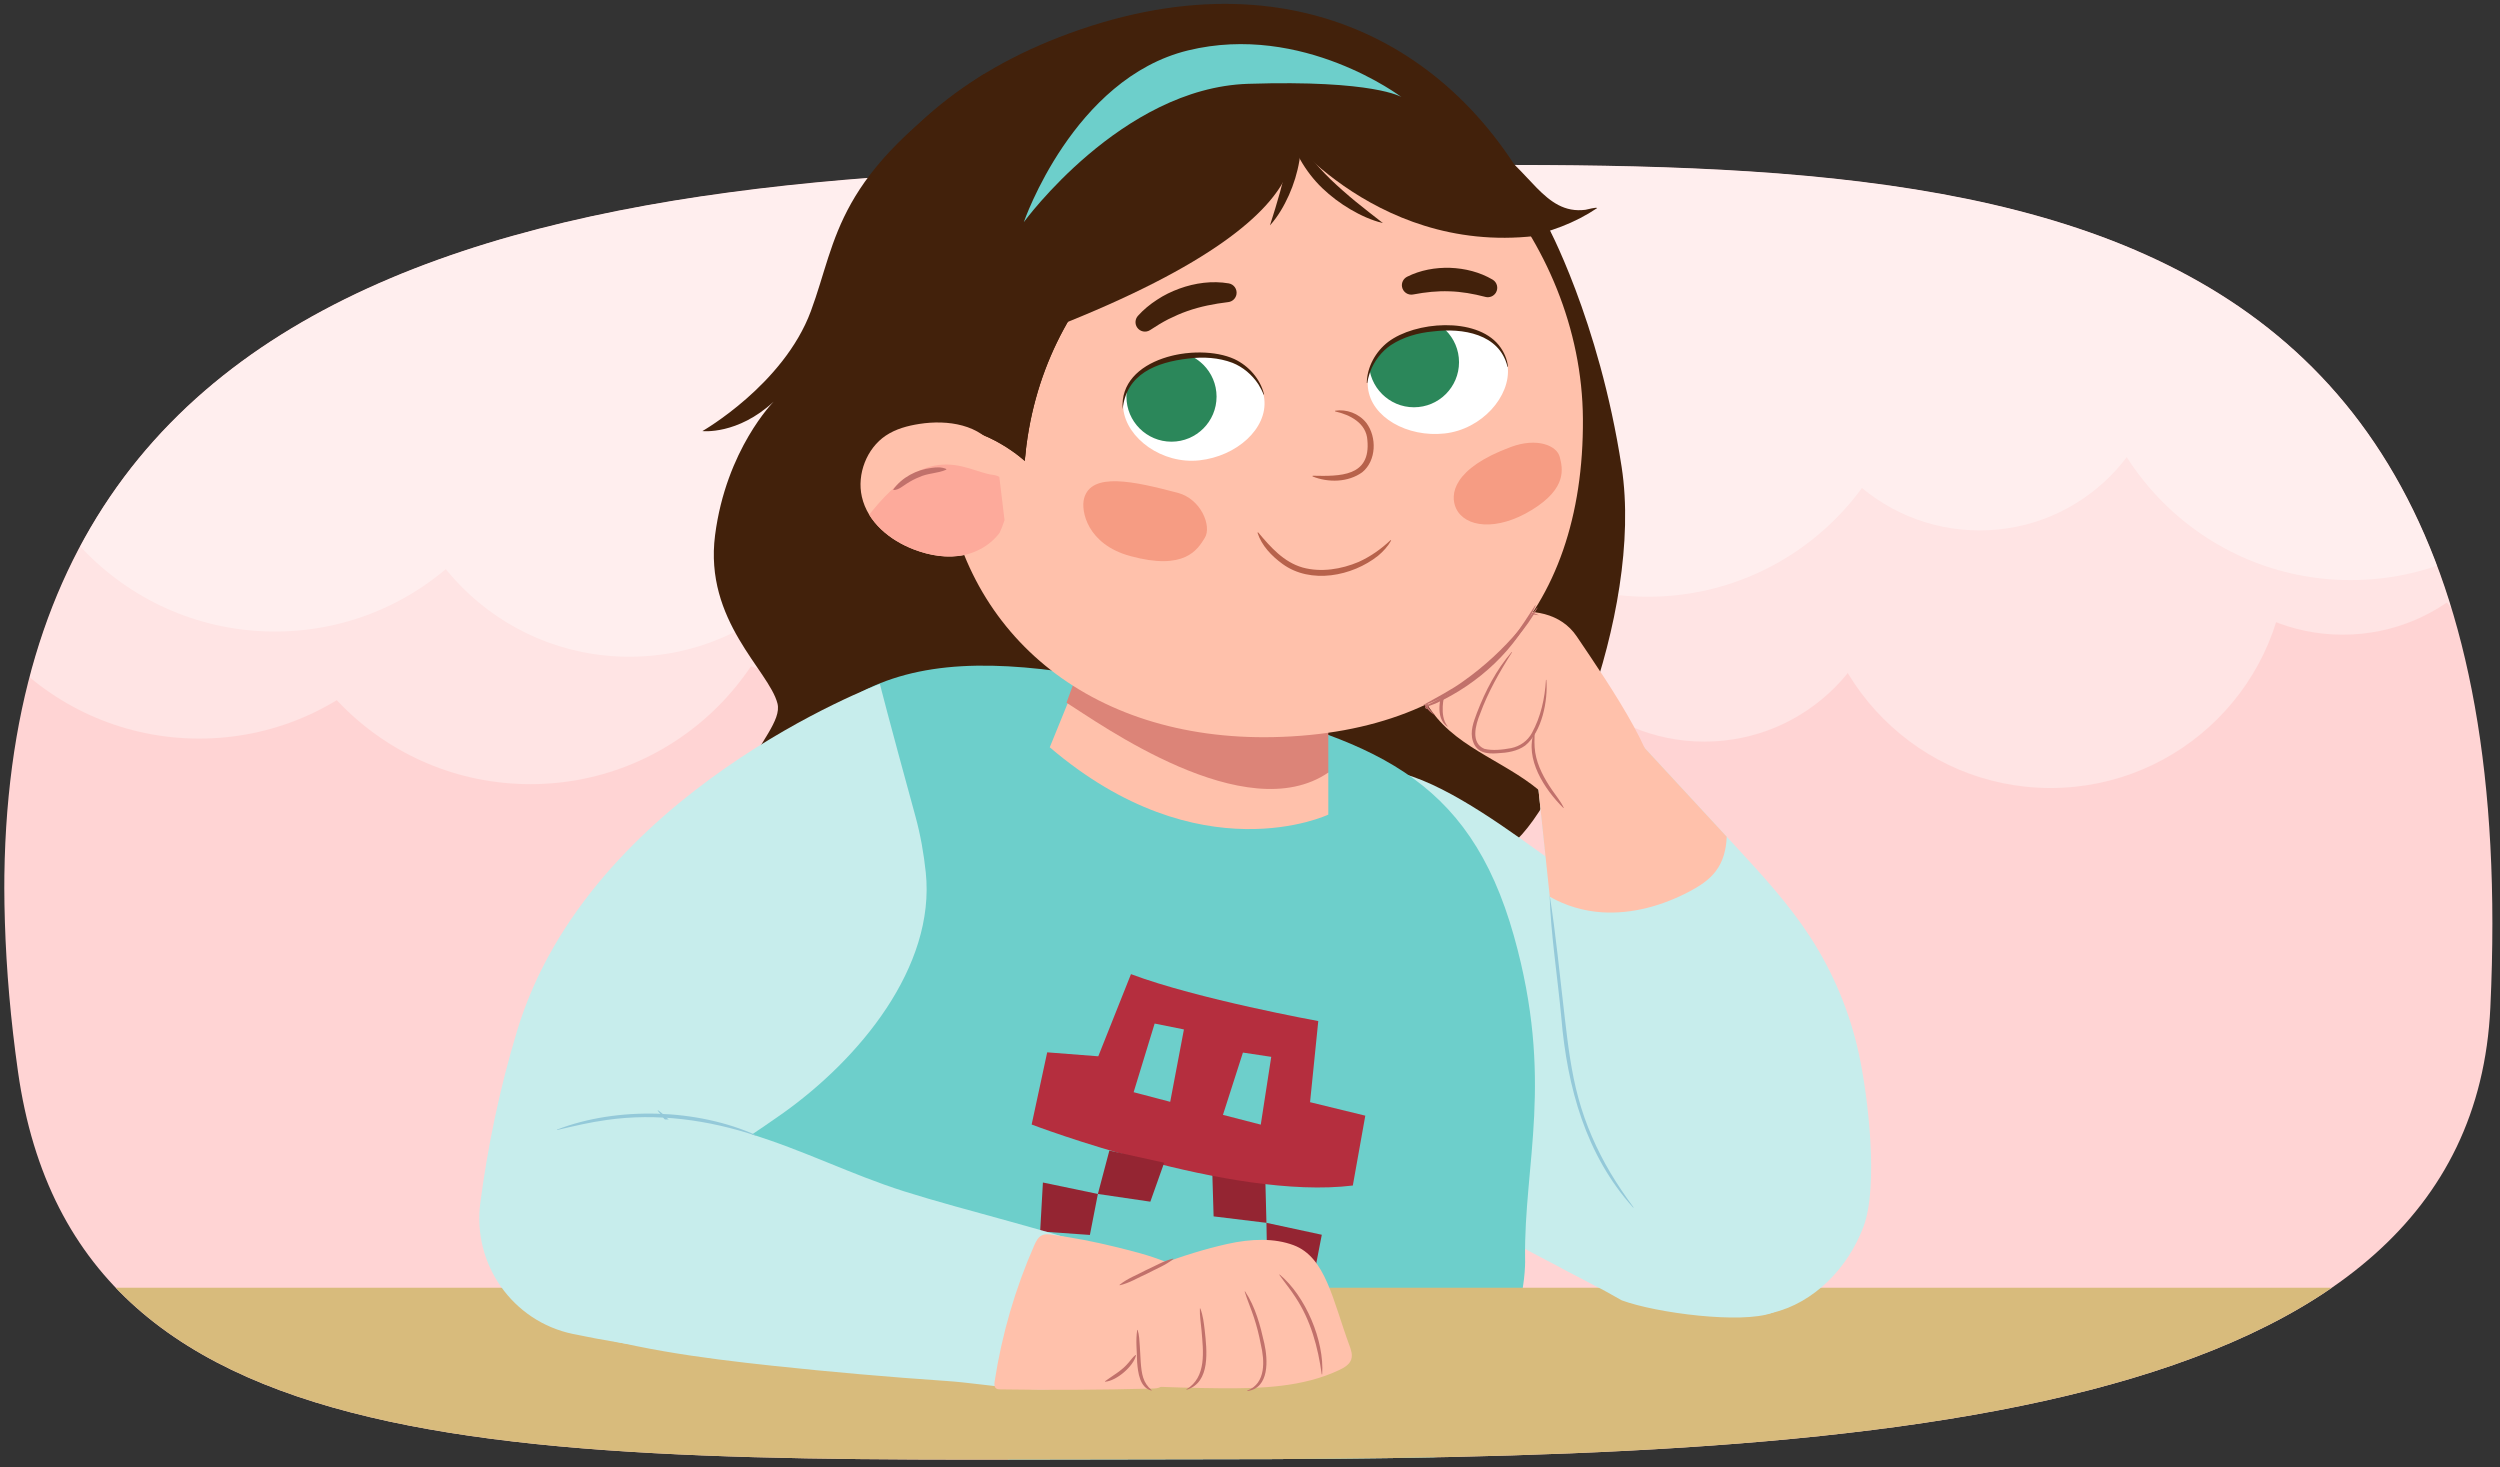 <?xml version="1.0" encoding="UTF-8"?><svg id="Layer_1" xmlns="http://www.w3.org/2000/svg" width="760" height="446" xmlns:xlink="http://www.w3.org/1999/xlink" viewBox="0 0 760 446"><rect x="0" y="0" width="760" height="446" fill="#333333" stroke="none"/><defs><style>.cls-1{fill:none;}.cls-2{clip-path:url(#clippath);}.cls-3{fill:#f69c83;}.cls-4{fill:#fff;}.cls-5{fill:#ffd4d4;}.cls-6{fill:#ffc1ab;}.cls-7{fill:#fdaa9b;}.cls-8{fill:#b52e3e;}.cls-9{fill:#b7624b;}.cls-10{fill:#942532;}.cls-11{fill:#d8bb7c;}.cls-12{fill:#c1716b;}.cls-13{fill:#dc8478;}.cls-14{fill:#c7edec;}.cls-15{fill:#42210b;}.cls-16{fill:#94c9d9;}.cls-17{fill:#6dcfcb;}.cls-18{fill:#2b875a;}.cls-19{clip-path:url(#clippath-1);}.cls-20{clip-path:url(#clippath-4);}.cls-21{clip-path:url(#clippath-3);}.cls-22{clip-path:url(#clippath-2);}.cls-23{opacity:.6;}</style><clipPath id="clippath"><path class="cls-1" d="M757.066,306.295C770.35,25.536,567.544-46.103,367.564-46.103S-30.038,75.312,5.468,325.784c17.928,126.468,162.116,117.82,362.096,117.82s383.487-10.168,389.502-137.309Z"/></clipPath><clipPath id="clippath-1"><path class="cls-1" d="M757.066,306.295C770.35,25.536,567.544,50.733,367.564,50.733S-30.038,75.312,5.468,325.784c17.928,126.468,162.116,117.82,362.096,117.82s383.487-10.168,389.502-137.309Z"/></clipPath><clipPath id="clippath-2"><path class="cls-1" d="M305.509,159.209c-2.257,4.98-7.139,8.362-12.291,9.486-5.152,1.124-10.529,.204-15.429-1.675-7.19-2.757-14.018-8.218-15.787-16.007-1.564-6.888,1.501-14.723,7.274-18.588,3.061-2.049,6.668-3.001,10.247-3.557,8.548-1.328,18.571,.153,23.252,7.632l2.734,22.71Z"/></clipPath><clipPath id="clippath-3"><path class="cls-4" d="M458.354,111.488c.983,8.973-7.889,19.048-19.202,20.288-11.312,1.24-22.312-4.915-23.295-13.888-.983-8.973,8.422-17.364,19.734-18.604,11.313-1.24,21.78,3.231,22.763,12.204Z"/></clipPath><clipPath id="clippath-4"><path class="cls-4" d="M341.48,124.297c.983,8.973,11.828,16.887,23.14,15.647,11.313-1.24,20.718-9.631,19.734-18.604-.983-8.973-11.983-15.128-23.295-13.888-11.313,1.24-20.563,7.871-19.579,16.844Z"/></clipPath></defs><g class="cls-2"><path class="cls-5" d="M757.066,306.295C770.35,25.536,567.544,50.733,367.564,50.733S-30.038,75.312,5.468,325.784c17.928,126.468,162.116,117.82,362.096,117.82s383.487-10.168,389.502-137.309Z"/><g class="cls-19"><g class="cls-23"><g class="cls-23"><circle class="cls-4" cx="253.187" cy="135.141" r="71.825"/><circle class="cls-4" cx="809.472" cy="136.264" r="80.63"/><circle class="cls-4" cx="712.214" cy="136.892" r="56.055"/><circle class="cls-4" cx="623.368" cy="167.734" r="71.825"/><circle class="cls-4" cx="60.565" cy="143.905" r="80.63"/><circle class="cls-4" cx="518.108" cy="169.403" r="56.055"/><circle class="cls-4" cx="161.241" cy="157.758" r="80.63"/></g><circle class="cls-4" cx="83.57" cy="111.368" r="80.63"/><circle class="cls-4" cx="191.297" cy="127.903" r="71.754"/><circle class="cls-4" cx="500.928" cy="100.788" r="80.63"/><circle class="cls-4" cx="601.806" cy="105.201" r="56.055"/><circle class="cls-4" cx="714.591" cy="95.729" r="80.63"/><ellipse class="cls-4" cx="372.59" cy="59.418" rx="283.134" ry="56.055"/></g></g><g><path class="cls-15" d="M470.073,67.853s16,29.135,22.904,74.103c6.905,44.968-21.305,110.307-36.465,116.657-15.161,6.349-170.108-23.718-170.108-23.718L470.073,67.853Z"/><path class="cls-16" d="M420.132,397.329c2.904-6.317,11.818-14.697,18.742-16.068,0,0,.045,.127,.045,.127-3.614,2.091-7.212,3.996-10.223,6.919-1.541,1.367-3.007,2.827-4.372,4.38-1.373,1.552-2.576,3.219-4.078,4.713,0,0-.114-.071-.114-.071h0Z"/><path class="cls-15" d="M431.89,53.978c1.693,.7,3.387,1.4,5.08,2.099-1.352,3.11-.139,7.338,4.195,7.562,4.434,.229,9.57-.015,14.552,.183,1.344,.555,2.69,1.111,4.033,1.667,1.043,2.253,2.086,4.505,3.129,6.758,8.142-1.615,15.897-4.434,22.643-8.981-.187-.377-3.109,.454-3.536,.509-12.662,1.625-16.997-12.761-29.555-19.895-18.251-7.854-11.53-1.169-16.688-.086-6.877,1.445-10.322,7.512-3.854,10.184Z"/><path class="cls-15" d="M299.071,22.542c-45.642,30.874-44.294,49.743-52.577,72.073-8.284,22.33-32.967,36.435-32.967,36.435,0,0,10.689,1.237,21.675-8.959,0,0-14.446,14.49-17.818,40.592-3.372,26.102,16.387,41.095,18.967,51.171,2.579,10.076-26.497,26.858-9.107,63.262,17.39,36.404,170.058,9.002,170.058,9.002L299.071,22.542Z"/><path class="cls-15" d="M474.246,78.088C452.954,19.656,399.278-15.279,328.411,8.963c-67.629,23.134-91.251,78.089-73.934,134.656,17.317,56.566,78.495,87.991,136.645,70.189,58.15-17.802,103.377-80.137,83.123-135.719Z"/><path class="cls-14" d="M476.124,264.806c32.566,23.353,47.036,62.315,60.435,98.509,12.424,32.324-19.289,40.91-43.541,31.993-25.23-14.469-51.408-23.362-67.967-47.273-8.768-12.662-12.631-33.822-19.962-47.367-4.338-8.015-1.462-33.701-1.875-42.952,.398-50.691,53.213-6.285,72.91,7.091Z"/><path class="cls-17" d="M217.19,372.161s-18.471-69.171,9.391-122.793c28.299-54.463,66.663-53.637,137.435-37.131,53.14,12.394,82.522,23.536,96.23,72.362,12.274,43.72,2.982,69.096,3.383,97.98,0,0,1.18,24.123-19.041,47.631l-17.211,26.675-115.188-8.645-95.001-76.079Z"/><g><path class="cls-6" d="M327.603,206.357l-8.476,20.821c45.66,38.993,84.679,20.467,84.679,20.467v-12.792c-36.575-5.378-66.18-22.22-76.203-28.496Z"/><path class="cls-13" d="M403.807,229.693l-.012-20.751-72.853-13.753-6.726,18.433c10.023,6.276,54.452,38.412,79.591,21.231v-5.16Z"/></g><g><g><g><rect class="cls-11" x="-55.784" y="391.473" width="843.879" height="169.92"/><path class="cls-14" d="M565.074,320.264c-2.751-12.618-7.813-24.729-14.86-35.551-6.566-10.083-14.776-18.973-22.943-27.809-9.418-10.188-18.835-20.377-28.253-30.565l-9.812-.706c-5.949-2.932-12.776,1.362-18,5.448-1.481,1.158-3.046,2.436-3.568,4.243-.322,1.115-.202,2.304-.08,3.458,2.381,22.499,4.761,44.998,7.142,67.498,1.333,12.598,2.684,25.285,6.353,37.41,3.67,12.125,12.768,37.317,22.363,45.59,9.595,8.273,22.93,12.744,35.263,9.847,12.9-3.03,23.133-13.763,27.802-26.164,4.669-12.402,1.417-39.752-1.406-52.699Z"/><path class="cls-14" d="M520.495,323.198c-17.892,6.258-34.688,17.841-42.614,34.99-3.868,8.37-4.967,18.129-3.361,27.218,6.12,3.168,12.337,6.368,18.498,9.902,10.654,3.918,36.5,7.186,45.659,3.819,11.689-4.298,4.847-17.688-2.119-35.812-4.925-13.304-10.004-26.978-16.064-40.118Z"/><path class="cls-6" d="M513.62,270.996c2.981-1.576,5.909-3.438,7.95-6.122,2.298-3.021,3.208-6.687,3.354-10.507-8.636-9.343-17.272-18.685-25.908-28.028l-9.812-.706c-5.949-2.932-12.776,1.362-18,5.448-1.481,1.158-3.046,2.436-3.568,4.243-.322,1.115-.202,2.304-.08,3.458,1.193,11.271,2.385,22.542,3.578,33.812,4.798,2.77,10.312,4.389,15.857,4.745,9.222,.591,18.459-2.024,26.629-6.344Z"/><path class="cls-16" d="M471.08,272.036c1.909,11.892,3.169,25.236,4.601,37.261,.964,8.256,1.961,16.545,4.166,24.567,2.175,8.015,5.565,15.665,9.798,22.803,2.143,3.557,4.459,7.011,6.949,10.361l-.104,.085c-14.411-15.909-20.089-36.75-21.841-57.7-1.104-11.978-3.241-25.641-3.569-37.377h0Z"/></g><path class="cls-6" d="M479.334,193.473c-9.623-14.247-35.537-6.318-43.852,7.794-4.364,4.098-3.847,10.329-.262,14.892,8.366,11.879,24.182,15.896,34.706,25.913,7.627,10.494,26.179,12.163,32.696,.736,4.732-8.297-12.856-33.889-23.289-49.336Z"/><path class="cls-12" d="M475.275,245.635c-5.698-5.611-11.888-14.96-8.876-23.218,0,0,.131,.03,.131,.03-.05,2.17-.149,4.235,.179,6.31,.677,4.171,2.763,7.958,5.134,11.423,1.198,1.758,2.597,3.386,3.54,5.374l-.107,.081h0Z"/><path class="cls-12" d="M459.663,198.284c-3.809,5.981-7.305,12.11-9.731,18.761-1.363,3.332-2.9,8.791,1.294,10.593,2.471,.639,5.588,.27,8.135-.203,2.714-.559,5.013-2.169,6.347-4.618,2.665-4.888,3.943-10.499,4.26-16.137,0,0,.134-.002,.134-.002,.521,6.247-1.345,15.867-6.453,19.977-2.427,1.755-5.474,2.202-8.366,2.335-3.196,.274-6.413-.113-7.523-3.694-.965-2.939,.239-5.904,1.229-8.602,2.551-6.643,5.896-13.093,10.565-18.49,0,0,.108,.08,.108,.08h0Z"/><path class="cls-12" d="M436.109,217.325c-4.363-2.413-5.225-8.428-3.597-12.808,3.168-8.217,13.456-14.475,21.469-17.294,4.164-1.358,10.025-2.165,13.85-.171-4.568-.872-9.209-.375-13.547,1.086-7.396,2.641-17.938,9.144-20.862,16.714-1.527,4.167-.811,9.407,2.762,12.361,0,0-.075,.112-.075,.112h0Z"/></g><path class="cls-12" d="M447.301,197.545c-3.949,5.134-8.379,10.448-8.709,17.2-.087,2.124,.099,4.334,1.489,6.054,0,0-.086,.103-.086,.103-3.847-2.7-2.257-9.113-.909-12.842,.898-2.115,2.102-4.001,3.417-5.831,1.339-1.794,2.759-3.587,4.704-4.781,0,0,.093,.097,.093,.097h0Z"/></g><path class="cls-6" d="M311.527,140.134s-11.155-10.426-25.062-10.557c-.19,4.525-.093,8.962,.343,13.244,4.992,49.073,43.965,82.48,100.387,81.26,60.556-1.31,94.392-37.595,94.01-96.741-.177-27.415-11.377-53.396-28.403-72.954-14.553-6.604-32.829-11.565-51.843-8.355-43.52,7.346-84.914,41.147-89.432,94.103Z"/><path class="cls-9" d="M382.467,161.833c3.819,4.527,7.758,9.036,13.544,10.696,5.598,1.534,11.754,.53,17.033-1.71,3.555-1.615,6.796-3.869,9.689-6.628l.18,.126c-1.002,1.799-2.417,3.329-3.992,4.648-7.882,6.242-20.487,8.709-29.034,2.48-3.312-2.427-6.339-5.536-7.616-9.513,0,0,.196-.1,.196-.1h0Z"/><g><path class="cls-15" d="M378.483,20.073c-54.528,4.571-90.031,62.171-92.019,109.504,13.908,.131,25.062,10.557,25.062,10.557,4.518-52.956,45.912-86.757,89.432-94.103,19.015-3.21,37.29,1.751,51.843,8.355-19.656-22.581-47.08-36.596-74.319-34.313Z"/><path class="cls-17" d="M311.241,67.527s29.711-40.808,68.156-42.045c38.445-1.237,46.641,4.025,46.641,4.025,0,0-29.927-22.696-64.868-14.183-34.941,8.513-49.929,52.202-49.929,52.202"/></g><path class="cls-6" d="M402.957,49.411s-4.722-8.283-13.617-10.545c-1.23-.313-2.164,1.101-1.386,2.12,1.974,2.583,4.614,6.798,5.289,11.539,1.113,7.817,12.914,2.981,9.714-3.114Z"/><g><path class="cls-6" d="M305.509,159.209c-2.257,4.98-7.139,8.362-12.291,9.486-5.152,1.124-10.529,.204-15.429-1.675-7.19-2.757-14.018-8.218-15.787-16.007-1.564-6.888,1.501-14.723,7.274-18.588,3.061-2.049,6.668-3.001,10.247-3.557,8.548-1.328,18.571,.153,23.252,7.632l2.734,22.71Z"/><g class="cls-22"><path class="cls-7" d="M267.133,166.822c3.339,3.693,23.715,13.509,31.546,3.731,7.831-9.778,11.636-25.202,3.1-26.212-8.536-1.009-20.878-13.159-42.141,18.494,2.484,7.812,4.835,5.532,4.835,5.532"/></g><path class="cls-12" d="M271.559,148.785c2.66-3.696,7.109-6.004,11.586-6.536,1.498-.21,3.026-.336,4.515,.311,0,0,.004,.225,.004,.225-2.77,1.204-5.607,1.008-8.277,2.288-1.3,.503-2.522,1.164-3.717,1.933-1.262,.789-2.383,1.885-4.001,1.977,0,0-.109-.197-.109-.197h0Z"/></g><path class="cls-15" d="M389.34,38.866s30.556,40.904,82.067,32.209c0,0-17.556-21.026-29.265-31.996-11.708-10.97-31.111-2.432-31.111-2.432l-21.692,2.219Z"/><path class="cls-15" d="M389.477,35.547s27.373,26.175-69.263,64.062c-90.575,35.511-33.469-14.066-33.469-14.066l40.914-17.078,40.993-29.403,20.824-3.515Z"/><path class="cls-3" d="M459.383,135.855c-17.812,6.557-18.68,14.584-16.721,18.738,2.687,5.698,12.273,7.04,23.058,.405,10.784-6.635,9.324-12.6,8.447-16.075-.878-3.475-6.884-5.976-14.784-3.068Z"/><path class="cls-3" d="M358.064,149.824c-13.452-3.549-26.319-6.405-28.507,1.707-1.024,3.797,.985,13.951,14.033,17.508,16.635,4.536,20.466-1.977,22.665-5.527,2.199-3.55-1.147-11.83-8.191-13.688Z"/><path class="cls-15" d="M311.527,140.134s.998-14.979,2.962-27.872c1.964-12.893,5.953-20.499,5.953-20.499l-16.061,6.039,7.146,42.331Z"/><path class="cls-15" d="M420.402,67.815c-3.498-.836-6.773-2.353-9.862-4.158-3.086-1.819-5.987-3.989-8.6-6.493-2.606-2.514-4.843-5.435-6.64-8.593-1.764-3.185-2.892-6.735-3.181-10.295,1.765,3.142,3.504,6.039,5.581,8.733,2.109,2.658,4.368,5.152,6.794,7.522,2.454,2.34,5.006,4.6,7.673,6.782,2.676,2.173,5.413,4.304,8.236,6.502Z"/><path class="cls-15" d="M386.065,68.526c2.198-6.867,4.217-13.473,5.324-20.234,.511-3.377,.785-6.752,.746-10.166-.092-3.422-.674-6.778-1.459-10.342,2.166,2.891,3.66,6.386,4.307,10.041,.602,3.653,.604,7.41,.028,11.048-.612,3.631-1.706,7.149-3.187,10.469-1.492,3.308-3.327,6.477-5.759,9.184Z"/><g><path class="cls-15" d="M427.751,84.134c4.018-2.029,8.604-2.85,13.107-2.714,4.502,.169,9.022,1.295,12.896,3.585,1.366,.808,1.818,2.57,1.012,3.936-.668,1.128-1.986,1.633-3.194,1.32l-.075-.02c-3.626-.943-7.223-1.58-10.878-1.683-3.655-.138-7.285,.257-10.967,.951l-.073,.014c-1.56,.294-3.062-.732-3.357-2.291-.242-1.286,.416-2.535,1.528-3.098Z"/><path class="cls-15" d="M345.924,96.027c1.689-1.884,3.666-3.505,5.796-4.886,2.113-1.415,4.424-2.523,6.812-3.401,4.773-1.736,9.995-2.443,15.004-1.592,1.565,.266,2.619,1.751,2.353,3.317-.218,1.284-1.256,2.223-2.486,2.373l-.071,.008c-4.277,.517-8.388,1.321-12.358,2.713-1.985,.687-3.902,1.548-5.795,2.481-1.876,.966-3.686,2.072-5.48,3.261l-.049,.033c-1.321,.876-3.102,.515-3.978-.806-.737-1.112-.595-2.552,.255-3.501Z"/></g><path class="cls-9" d="M399.055,144.621c8.302,.171,17.687,.333,16.63-10.813-.313-5.173-5.237-7.723-9.804-8.734,0,0,0-.22,0-.22,3.41-.53,7.204,.802,9.499,3.721,3.223,4.288,3.065,11.444-1.235,14.975-4.306,3.133-10.397,3.207-15.142,1.286,0,0,.051-.215,.051-.215h0Z"/><polygon class="cls-10" points="368.461 353.923 368.936 369.781 384.999 371.74 384.576 355.314 368.461 353.923"/><polygon class="cls-10" points="385.263 386.877 384.999 371.74 401.827 375.365 399.337 388.221 385.263 386.877"/><path class="cls-8" d="M318.347,319.913l-4.728,21.943s60.548,23.12,97.639,18.543l3.793-21.235-16.794-4.099,2.499-24.66s-36.694-6.659-56.94-14.266l-9.938,24.976-15.531-1.203Z"/><polygon class="cls-17" points="351.011 311.16 344.626 332.031 355.744 334.954 359.912 312.954 351.011 311.16"/><polygon class="cls-17" points="377.85 319.982 371.777 338.921 383.273 341.888 386.457 321.28 377.85 319.982"/><polygon class="cls-10" points="353.911 353.468 349.705 365.309 333.755 362.965 337.243 349.785 353.911 353.468"/><polygon class="cls-10" points="331.328 375.422 316.206 374.355 317.043 359.483 333.755 362.965 331.328 375.422"/><path class="cls-14" d="M278.293,248.169c-8.365-30.495-10.818-40.257-10.818-40.257,0,0-88.324,32.922-110.27,105.431-5.527,18.26-9.034,35.989-11.189,52.3-2.46,18.611,9.786,36.073,28.169,39.883,9.014,1.868,18.671,3.544,28.37,4.683,4.724-17.949,8.739-38.111,8.421-54.024,0,0,12.666-7.642,26.57-17.44,23.634-16.655,46.926-44.815,43.883-73.567-.596-5.631-1.591-11.379-3.136-17.009Z"/><path class="cls-16" d="M211.225,359.456c-1.498-3.896-2.453-7.908-4.417-11.601-1.693-3.84-4.311-6.957-6.876-10.252,0,0,.09-.1,.09-.1,5.241,3.647,8.089,9.875,10.113,15.744,.633,2.003,1.273,4.036,1.223,6.187l-.133,.022h0Z"/><g><g><path class="cls-4" d="M458.354,111.488c.983,8.973-7.889,19.048-19.202,20.288-11.312,1.24-22.312-4.915-23.295-13.888-.983-8.973,8.422-17.364,19.734-18.604,11.313-1.24,21.78,3.231,22.763,12.204Z"/><g class="cls-21"><circle class="cls-18" cx="429.844" cy="110.112" r="13.699"/></g></g><g><path class="cls-4" d="M341.48,124.297c.983,8.973,11.828,16.887,23.14,15.647,11.313-1.24,20.718-9.631,19.734-18.604-.983-8.973-11.983-15.128-23.295-13.888-11.313,1.24-20.563,7.871-19.579,16.844Z"/><g class="cls-20"><circle class="cls-18" cx="356.135" cy="120.574" r="13.699"/></g></g><path class="cls-15" d="M458.273,111.492c-2.41-10.056-13.691-11.844-22.602-10.737-4.628,.41-9.118,1.711-12.901,4.189-2.82,1.932-4.991,4.802-6.233,8.014-.373,1.109-.715,2.256-.877,3.442l-.163,.005c.101-4.877,2.677-9.51,6.502-12.465,8.203-6.219,26.591-7.664,33.609,.951,1.524,1.881,2.566,4.169,2.827,6.593l-.163,.009h0Z"/><path class="cls-15" d="M341.296,124.41c-1.304-15.762,22.624-20.387,33.937-15.257,4.374,2.056,7.893,6.022,9.048,10.761l-.16,.031c-.416-1.122-.999-2.168-1.603-3.17-1.909-2.865-4.649-5.197-7.821-6.47-4.228-1.601-8.893-1.898-13.5-1.3-9.771,1.135-18.864,4.713-19.9,15.405h0Z"/></g><g><path class="cls-14" d="M342.967,386.609c-1.771-2.841-.168-4.14-3.311-5.293-18.632-6.836-45.95-13.171-64.868-19.17-15.795-5.009-30.706-12.55-46.556-17.382-15.85-4.832-33.382-6.79-48.737-.561-8.011,3.25-19.541,12.697-19.541,12.697-7.288,2.26-9.074,11.691-8.821,19.316,.259,7.797,1.679,16.315,7.574,21.424,2.942,2.549,6.686,3.948,10.381,5.173,21.251,7.046,43.616,10.005,65.878,12.386,17.626,1.885,35.288,3.43,52.973,4.634,12.241,.833,28.037,4.359,39.911,1.27,3.033-.789,2.831-4.781,4.948-7.092,1.557-1.699,2.437-3.895,3.258-6.048,1.508-3.958,2.923-7.951,4.243-11.976,1.425-4.345,5.087-5.497,2.668-9.378Z"/><path class="cls-16" d="M169.312,343.406c18.382-7.121,42.798-6.374,60.742,1.783,0,0-.049,.126-.049,.126-14.64-4.868-30.2-7.038-45.54-4.845-5.093,.689-10.083,1.874-15.111,3.064l-.042-.128h0Z"/><path class="cls-6" d="M319.82,375.347c-1.01-.14-2.083-.263-3.012,.156-1.211,.546-1.857,1.855-2.392,3.071-5.8,13.186-9.861,27.135-12.044,41.374-.117,.761-.164,1.689,.459,2.142,.351,.256,.816,.273,1.25,.28,15.41,.248,30.826,.166,46.232-.247,.897-.024,1.845-.065,2.597-.555,.944-.616,1.343-1.778,1.675-2.855,1.709-5.542,3.326-11.113,4.85-16.709,1.05-3.854,3.087-8.606,1.654-12.622-1.086-3.043-4.073-4.693-6.901-5.839-4.884-1.979-10.136-3.271-15.243-4.528-6.306-1.552-12.692-2.778-19.125-3.668Z"/><g><g><path class="cls-6" d="M372.935,378.198c7.602-1.721,14.588-1.799,20.294,.33,9.792,3.652,11.911,16.713,16.993,30.485,.5,1.354,1.004,2.835,.563,4.209-.505,1.575-2.087,2.515-3.581,3.225-11.195,5.318-24.031,5.691-36.424,5.581-8.027-.071-16.053-.303-24.071-.695-3.3-.162-7.224,.275-8.62-3.399-1.244-3.277-1.864-6.935-2.511-10.374-.808-4.294-1.603-11.488,2.321-15.116,5.83-5.39,21.955-11.285,35.035-14.246Z"/><path class="cls-12" d="M389.007,387.443c7.878,6.556,13.632,20.127,12.937,30.352,0,0-.135,.005-.135,.005-1.15-8.289-3.341-16.442-8.01-23.476-1.503-2.345-3.276-4.464-4.889-6.789l.097-.093h0Z"/><path class="cls-12" d="M378.5,392.576c3.146,4.718,4.625,10.328,5.849,15.803,1.115,4.978,1.607,13.605-5.168,14.506,0,0-.024-.132-.024-.132,5.755-2.216,5.306-9.127,4.109-14.164-.515-2.729-1.196-5.429-2.067-8.07-.862-2.65-1.985-5.18-2.82-7.884l.12-.06h0Z"/><path class="cls-12" d="M364.893,397.755c.827,2.133,1.072,4.38,1.341,6.611,.648,6.04,1.898,15.864-5.525,18.135,0,0-.048-.126-.048-.126,6.234-3.77,5.118-11.68,4.608-17.908-.198-2.222-.573-4.411-.509-6.689l.133-.023h0Z"/><path class="cls-12" d="M350.052,422.749c-3.593-.907-4.104-5.507-4.362-8.584-.04-3.311-.505-6.569,.024-9.864,0,0,.134-.006,.134-.006,.494,1.62,.539,3.26,.651,4.898,.231,2.801,.174,6.974,1.03,9.617,.48,1.515,1.33,2.735,2.579,3.819,0,0-.058,.122-.058,.122h0Z"/><path class="cls-12" d="M345.346,411.965c-.66,3.328-6.008,7.889-9.395,8.072,0,0-.048-.126-.048-.126,2.519-1.845,5.211-3.254,7.215-5.713,.693-.762,1.207-1.623,2.112-2.3,0,0,.117,.067,.117,.067h0Z"/></g><path class="cls-12" d="M340.328,390.606c2.385-1.959,5.274-2.979,7.955-4.437,2.791-1.231,5.38-2.856,8.382-3.566,0,0,.059,.121,.059,.121-2.4,1.937-5.272,2.986-7.955,4.437-2.796,1.225-5.372,2.882-8.382,3.566,0,0-.059-.121-.059-.121h0Z"/></g></g><path class="cls-12" d="M467.434,184.77c-6.504,12.008-21.799,25.404-34.797,29.723,0,0-.052-.124-.052-.124,4.203-2.389,8.488-4.527,12.388-7.363,6.249-4.421,11.963-9.714,16.893-15.572,1.199-1.453,4.241-5.229,5.453-6.733,0,0,.115,.07,.115,.07h0Z"/></g><path class="cls-12" d="M466.841,184.052c-5.627,13.163-17.475,23.892-30.374,29.793,0,0-1.402,.533-1.402,.533-.451,.17-.968,.372-1.368,.503-.11,.032-.171,.281-.07,.336,.048,.094,.35-.138,.216-.258l.079-.109c.32,.245-.041,.775-.422,.618-.952-.816,.826-1.316,1.325-1.631,2.639-1.338,5.257-2.72,7.759-4.301,6.66-4.205,12.586-9.567,17.45-15.762,2.427-3.113,4.504-6.452,6.687-9.782l.12,.061h0Z"/></g></svg>